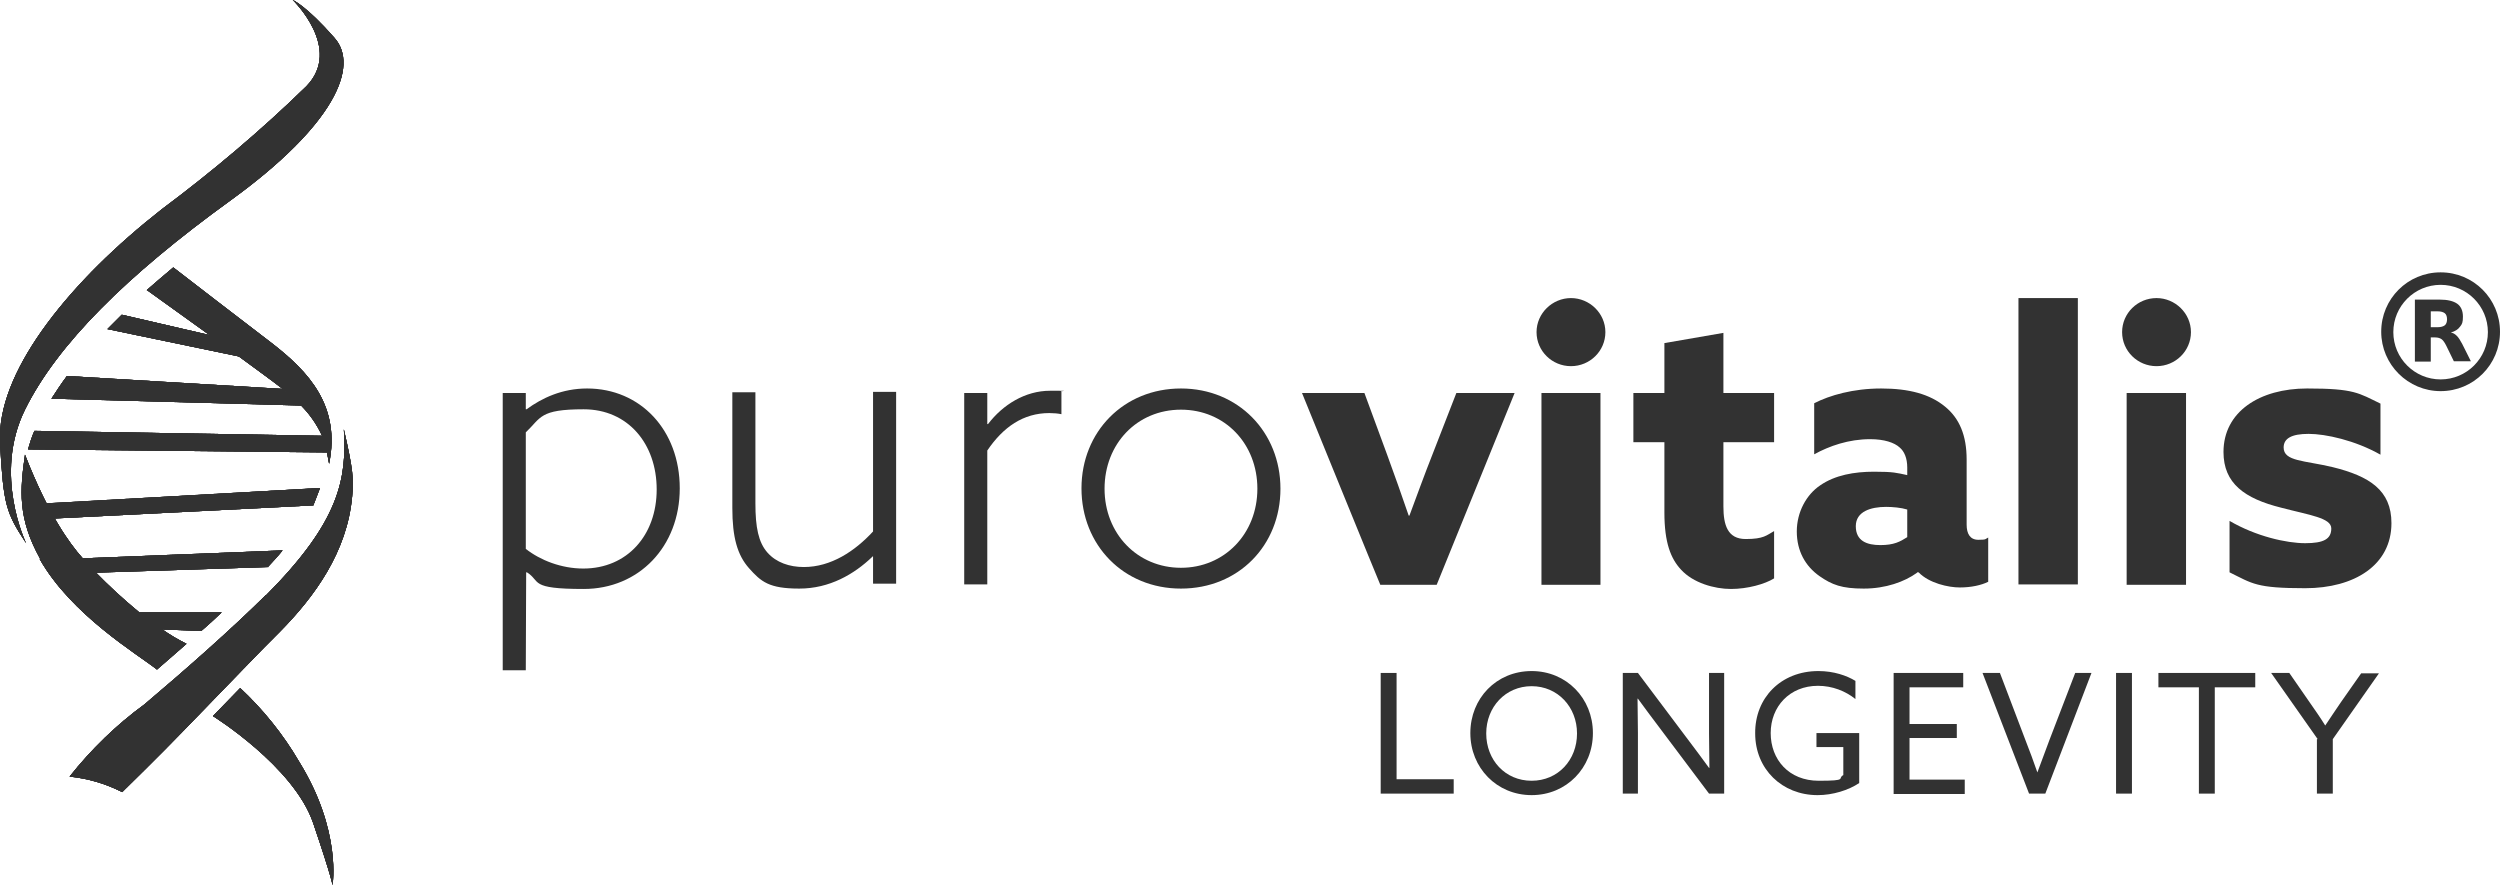 <svg xmlns="http://www.w3.org/2000/svg" xmlns:xlink="http://www.w3.org/1999/xlink" viewBox="0 0 660.9 234"><defs><style>      .cls-1 {        fill: #323232;      }      .cls-2 {        clip-path: url(#clippath-11);      }      .cls-3 {        clip-path: url(#clippath-10);      }      .cls-4 {        clip-path: url(#clippath-1);      }      .cls-5 {        clip-path: url(#clippath-3);      }      .cls-6 {        clip-path: url(#clippath-4);      }      .cls-7 {        clip-path: url(#clippath-2);      }      .cls-8 {        clip-path: url(#clippath-7);      }      .cls-9 {        clip-path: url(#clippath-6);      }      .cls-10 {        clip-path: url(#clippath-9);      }      .cls-11 {        clip-path: url(#clippath-8);      }      .cls-12 {        clip-path: url(#clippath-5);      }      .cls-13 {        clip-path: url(#clippath);      }    </style><clipPath id="clippath"><path class="cls-1" d="M39,76.8l16,11.5.5.3,7.6,5.6c4.9,3.6,9.3,6.8,11.6,8.6,1.7,1.3,3.3,2.8,4.8,4.3,2.3,2.3,4.2,5,5.6,8,.6,1.4,1,2.8,1.3,4.3l.6,3.2c3.1-15.2-5.3-24.3-15.3-32-8.4-6.4-21.5-16.5-25.9-19.9-2.4,2-4.7,4-7,6h.1Z"></path></clipPath><clipPath id="clippath-1"><path class="cls-1" d="M28.4,87l34.6,7.2,3.5.7-6-5.1-5-1.2-23.3-5.4c-1.3,1.3-2.5,2.5-3.7,3.7h0Z"></path></clipPath><clipPath id="clippath-2"><path class="cls-1" d="M13.7,105.4l65.7,1.8h1.2l-6-4.4-56.9-3.4c-1.5,2-2.8,4-4.1,6Z"></path></clipPath><clipPath id="clippath-3"><path class="cls-1" d="M7.4,118.8l79.1.8h.4l-1.5-4.4h-.4l-75.9-1.3c-.7,1.6-1.2,3.2-1.7,4.9h0Z"></path></clipPath><clipPath id="clippath-4"><polygon class="cls-1" points="11.5 133.1 10.3 133.2 12 137.1 13.8 137.1 82.8 133.6 82.8 133.6 83.1 132.9 84.6 129 11.5 133.1"></polygon></clipPath><clipPath id="clippath-5"><path class="cls-1" d="M21.6,147.6l-3.2.3,2.6,3.8,4.1-.3,45.7-1.5c1.4-1.5,2.8-3,3.9-4.4l-53,2.1h0Z"></path></clipPath><clipPath id="clippath-6"><path class="cls-1" d="M33.8,161.8l5.6,4.4,3.6.2,10.2.4c1.9-1.6,3.7-3.3,5.4-4.9h-22c0-.1-2.7-.1-2.7-.1h0Z"></path></clipPath><clipPath id="clippath-7"><path class="cls-1" d="M10.5,147.8c8.4,14.8,25.8,25.1,31,29.2,2.5-2.2,5.1-4.4,7.8-6.8-2.2-1.1-4.4-2.4-6.4-3.8-1.8-1.2-3.9-2.8-6.3-4.7-4-3.3-7.8-6.8-11.4-10.5l-1.2-1.3c-.8-.9-1.6-1.7-2.3-2.5-3.3-3.7-9-11.5-15.1-27.2-1.3,9.3-2,16.7,4,27.5h0Z"></path></clipPath><clipPath id="clippath-8"><path class="cls-1" d="M70.3,157.3c-9.5,9.4-21.8,20.2-32.1,28.9-7.4,5.4-14.1,11.9-19.8,19.1,4.9.5,9.6,1.9,13.9,4.1,0,0,10.4-10.2,15.8-15.8,11.2-11.5,21.9-22.7,25.9-26.6,9.1-9.2,17.8-21.1,19.1-35.8.4-4.4.3-6.9-2.2-17.7.8,13.1-1.1,24.3-20.5,43.8h-.1Z"></path></clipPath><clipPath id="clippath-9"><polygon class="cls-1" points="82.8 133.6 82.8 133.6 83 132.9 82.7 133.6 82.8 133.6"></polygon></clipPath><clipPath id="clippath-10"><path class="cls-1" d="M56.3,189.3s21.4,13.3,26.5,28.3c5.1,15,5.1,16.4,5.1,16.4,0,0,2.5-14.3-8.8-32.6-4.2-7.2-9.5-13.8-15.6-19.5l-7.2,7.4h0Z"></path></clipPath><clipPath id="clippath-11"><path class="cls-1" d="M77.4,0s13.3,12.8,3.6,22.8c-12,11.7-24.8,22.5-38.2,32.5C18.9,74,.2,97,0,115.2v1.8c.9,16.6,1.6,18.5,6.9,26.6,0,0-8.8-18.1-.3-35.3s26.8-35.4,54.3-55.3,34.2-35.5,27.5-43C80.9,1.4,77.4,0,77.4,0Z"></path></clipPath></defs><g><g id="b"><g id="c"><g id="d"><g id="e"><g id="f"><path class="cls-1" d="M139,177.2h-6.1v-73.3h6.1v4.3h.2c4.1-3,9.4-5.5,16-5.5,14.1,0,24.5,11,24.5,26.4s-10.8,26.6-25.4,26.6-11.2-2-15-4.4h-.2c0,.1-.1,25.9-.1,25.9h0ZM154.2,150.3c11.6,0,19.4-8.8,19.4-20.9s-7.6-21.2-19.3-21.2-11.2,2.2-15.3,6.1v30.8c3.8,3,9.4,5.2,15.2,5.2"></path><path class="cls-1" d="M230.6,147.2c-4.8,4.6-11.3,8.4-19.3,8.4s-10.1-1.8-13.3-5.4c-3.1-3.5-4.4-8.2-4.4-15.9v-30.6h6.1v29.4c0,6.3.8,10.3,3.2,13,2.3,2.6,5.8,3.8,9.6,3.8,7.2,0,13.5-4.2,18.3-9.4v-36.9h6.1v50.7h-6.1v-7.2h-.2q0,.1,0,0Z"></path><path class="cls-1" d="M254.9,103.9h6.1v8.2h.2c3.9-5.1,9.8-8.8,16.4-8.8s2.1,0,3,.3v5.9c-.9-.2-2.1-.3-3.2-.3-6.9,0-12.2,3.7-16.4,9.9v35.4h-6.1v-50.6h0Z"></path><path class="cls-1" d="M312.2,102.7c15.1,0,26.3,11.5,26.3,26.5s-11.1,26.4-26.3,26.4-26.3-11.5-26.3-26.5,11.2-26.4,26.3-26.4M312.2,150.1c11.5,0,20.2-9,20.2-20.9s-8.6-20.9-20.2-20.9-20.2,9-20.2,20.9,8.7,20.9,20.2,20.9"></path><path class="cls-1" d="M344.2,103.9h16.5l6,16.3c2,5.4,3.9,10.9,5.7,16.1h.2c1.9-5.1,4-10.9,6.1-16.2l6.3-16.2h15.4l-20.6,50.7h-14.9c-.1-.1-20.7-50.7-20.7-50.7h0Z"></path><path class="cls-1" d="M415.3,78.8c4.9,0,9.1,4,9.1,9s-4.1,9-9.1,9-9.1-4-9.1-9,4.2-9,9.1-9M407.5,103.9h15.6v50.7h-15.6v-50.7Z"></path><path class="cls-1" d="M469,152.9c-2.4,1.5-7,2.8-11.4,2.8s-10-1.6-13.2-5.1c-2.7-2.9-4.4-7.1-4.4-15.1v-18.6h-8.2v-13h8.2v-13.2l15.6-2.7v15.9h13.4v13h-13.4v17c0,4.9,1.1,8.6,5.9,8.6s5.5-1,7.5-2.1v12.5h0Z"></path><path class="cls-1" d="M506.8,151.4c-3.3,2.4-8.3,4.2-14.1,4.2s-8.4-1-11.7-3.3c-3.7-2.6-6-6.6-6-11.8s2.6-9.8,6.2-12.2c3.9-2.7,9-3.6,14.2-3.6s6,.3,8.8.9v-2c0-2.5-.8-4.3-2-5.3-1.4-1.3-4.1-2.2-7.8-2.2-5.7,0-10.8,1.8-14.8,4v-13.5c4.1-2.1,10.3-3.9,17.7-3.9s12.9,1.5,16.9,4.8c3.8,3.1,5.7,7.6,5.7,14v17.2c0,2.4.9,4,3.1,4s1.8-.2,2.6-.6v11.7c-1.8.9-4.5,1.5-7.5,1.5s-8.1-1.1-10.9-4h-.4ZM504.2,134.7c-1.6-.5-3.9-.7-5.6-.7-4,0-8,1.2-8,5.1s2.9,5,6.5,5,5.2-.9,7.1-2.1v-7.3h0Z"></path><rect class="cls-1" x="533.6" y="78.8" width="15.7" height="75.7"></rect><path class="cls-1" d="M570.1,78.8c4.9,0,9.1,4,9.1,9s-4.1,9-9.1,9-9.1-4-9.1-9,4.1-9,9.1-9M562.2,103.9h15.7v50.7h-15.7v-50.7Z"></path><path class="cls-1" d="M589.4,137.7c7,4.1,15.1,5.9,20,5.9s6.9-1.1,6.9-3.9-5.7-3.5-13.3-5.5c-9.6-2.4-15.2-6.4-15.2-14.7,0-10.7,9.6-16.8,22.1-16.8s13.6,1.2,19.4,4v13.5c-6.7-3.8-14.5-5.5-19-5.5s-6.6,1.2-6.6,3.6c0,3.7,5.5,3.4,13,5.2,9.7,2.4,15.5,6.1,15.5,14.8,0,11.1-9.8,17.2-22.8,17.2s-13.9-1.2-20-4.2v-13.6h0Z"></path></g><g id="g"><path class="cls-1" d="M365,177.9h4.2v28.1h15.1v3.8h-19.3v-31.9h0Z"></path><path class="cls-1" d="M404.9,177.4c9.2,0,16.2,7.2,16.2,16.4s-7,16.4-16.2,16.4-16.2-7.2-16.2-16.4,6.9-16.4,16.2-16.4ZM404.9,206.4c7,0,12-5.5,12-12.5s-5.1-12.5-12-12.5-12,5.5-12,12.5,5,12.5,12,12.5Z"></path><path class="cls-1" d="M429,209.8v-31.9h4l13.3,17.7c1.8,2.4,3.7,4.9,5.5,7.4h.1c0-2.8-.1-6-.1-9.1v-16h4v31.9h-4l-13.3-17.7c-1.8-2.4-3.7-4.9-5.5-7.4h-.1c0,2.8.1,6,.1,9.1v16h-4Z"></path><path class="cls-1" d="M480.7,177.4c4.1,0,7.5,1.2,9.8,2.6v4.8c-2.6-2.1-6.1-3.5-9.9-3.5-7.5,0-12.5,5.5-12.5,12.5s4.8,12.6,12.7,12.6,4.8-.6,6.5-1.5v-7.4h-7.1v-3.7h11.3v13.2c-2.8,1.9-7,3.2-11,3.2-9.4,0-16.5-6.9-16.5-16.3-.1-9.4,6.8-16.5,16.7-16.5h0Z"></path><path class="cls-1" d="M500.6,177.9h18.4v3.8h-14.2v9.7h12.5v3.7h-12.5v11h14.6v3.8h-18.8v-32h0Z"></path><path class="cls-1" d="M524.2,177.9h4.5l6.8,17.9c1.1,2.8,2.1,5.5,3.1,8.4h0c1.1-2.9,2.1-5.7,3.2-8.6l6.8-17.7h4.3l-12.2,31.9h-4.3l-12.3-31.9h0Z"></path><path class="cls-1" d="M559.4,177.9h4.2v31.9h-4.2v-31.9Z"></path><path class="cls-1" d="M581.3,181.7h-10.7v-3.8h25.6v3.8h-10.7v28.1h-4.2v-28.1h0Z"></path><path class="cls-1" d="M612.7,195.4l-12.3-17.5h4.8l5.4,7.8c1.4,2,2.8,4,4.1,6.1h0c1.3-2,2.7-4,4.1-6.1l5.4-7.7h4.7l-12.2,17.4v14.4h-4.2v-14.4h.1Z"></path></g><path class="cls-1" d="M39,76.8l16,11.5.5.3,7.6,5.6c4.9,3.6,9.3,6.8,11.6,8.6,1.7,1.3,3.3,2.8,4.8,4.3,2.3,2.3,4.2,5,5.6,8,.6,1.4,1,2.8,1.3,4.3l.6,3.2c3.1-15.2-5.3-24.3-15.3-32-8.4-6.4-21.5-16.5-25.9-19.9-2.4,2-4.7,4-7,6"></path><path class="cls-1" d="M39,76.8l16,11.5.5.3,7.6,5.6c4.9,3.6,9.3,6.8,11.6,8.6,1.7,1.3,3.3,2.8,4.8,4.3,2.3,2.3,4.2,5,5.6,8,.6,1.4,1,2.8,1.3,4.3l.6,3.2c3.1-15.2-5.3-24.3-15.3-32-8.4-6.4-21.5-16.5-25.9-19.9-2.4,2-4.7,4-7,6"></path><path class="cls-1" d="M39,76.8l16,11.5.5.3,7.6,5.6c4.9,3.6,9.3,6.8,11.6,8.6,1.7,1.3,3.3,2.8,4.8,4.3,2.3,2.3,4.2,5,5.6,8,.6,1.4,1,2.8,1.3,4.3l.6,3.2c3.1-15.2-5.3-24.3-15.3-32-8.4-6.4-21.5-16.5-25.9-19.9-2.4,2-4.7,4-7,6"></path><g><path class="cls-1" d="M39,76.8l16,11.5.5.3,7.6,5.6c4.9,3.6,9.3,6.8,11.6,8.6,1.7,1.3,3.3,2.8,4.8,4.3,2.3,2.3,4.2,5,5.6,8,.6,1.4,1,2.8,1.3,4.3l.6,3.2c3.1-15.2-5.3-24.3-15.3-32-8.4-6.4-21.5-16.5-25.9-19.9-2.4,2-4.7,4-7,6h.1Z"></path><g class="cls-13"><rect class="cls-1" x="36.5" y="68.5" width="56.1" height="56.7" transform="translate(-9.1 6.7) rotate(-5.6)"></rect></g></g><path class="cls-1" d="M28.4,87l34.6,7.2,3.5.7-6-5.1-5-1.2-23.3-5.4c-1.3,1.3-2.5,2.5-3.7,3.7"></path><path class="cls-1" d="M28.4,87l34.6,7.2,3.5.7-6-5.1-5-1.2-23.3-5.4c-1.3,1.3-2.5,2.5-3.7,3.7"></path><path class="cls-1" d="M28.4,87l34.6,7.2,3.5.7-6-5.1-5-1.2-23.3-5.4c-1.3,1.3-2.5,2.5-3.7,3.7"></path><g><path class="cls-1" d="M28.4,87l34.6,7.2,3.5.7-6-5.1-5-1.2-23.3-5.4c-1.3,1.3-2.5,2.5-3.7,3.7h0Z"></path><g class="cls-4"><rect class="cls-1" x="27.9" y="81.5" width="39" height="15.3" transform="translate(-8.4 5) rotate(-5.6)"></rect></g></g><path class="cls-1" d="M13.7,105.4l65.7,1.8h1.2l-6-4.4-56.9-3.4c-1.5,2-2.8,4-4.1,6"></path><path class="cls-1" d="M13.7,105.4l65.7,1.8h1.2l-6-4.4-56.9-3.4c-1.5,2-2.8,4-4.1,6"></path><path class="cls-1" d="M13.7,105.4l65.7,1.8h1.2l-6-4.4-56.9-3.4c-1.5,2-2.8,4-4.1,6"></path><g><path class="cls-1" d="M13.7,105.4l65.7,1.8h1.2l-6-4.4-56.9-3.4c-1.5,2-2.8,4-4.1,6Z"></path><g class="cls-7"><rect class="cls-1" x="13.4" y="96.2" width="67.4" height="14.2" transform="translate(-9.8 5.1) rotate(-5.6)"></rect></g></g><path class="cls-1" d="M7.4,118.8l79.1.8h.4l-1.5-4.4h-.4l-75.9-1.3c-.7,1.6-1.2,3.2-1.7,4.9"></path><path class="cls-1" d="M7.4,118.8l79.1.8h.4l-1.5-4.4h-.4l-75.9-1.3c-.7,1.6-1.2,3.2-1.7,4.9"></path><path class="cls-1" d="M7.4,118.8l79.1.8h.4l-1.5-4.4h-.4l-75.9-1.3c-.7,1.6-1.2,3.2-1.7,4.9"></path><g><path class="cls-1" d="M7.4,118.8l79.1.8h.4l-1.5-4.4h-.4l-75.9-1.3c-.7,1.6-1.2,3.2-1.7,4.9h0Z"></path><g class="cls-5"><rect class="cls-1" x="7.7" y="110.5" width="79.9" height="13.4" transform="translate(-11.4 5.3) rotate(-5.7)"></rect></g></g><polygon class="cls-1" points="11.5 133.2 10.3 133.2 12 137.2 13.8 137.1 82.8 133.6 82.8 133.6 83.1 132.9 84.6 129 11.5 133.2"></polygon><polygon class="cls-1" points="11.5 133.1 10.3 133.2 12 137.1 13.8 137.1 82.8 133.6 82.8 133.6 83.1 132.9 84.6 129 11.5 133.1"></polygon><polygon class="cls-1" points="11.5 133.1 10.3 133.2 12 137.1 13.8 137.1 82.8 133.6 82.8 133.6 83.1 132.9 84.6 129 11.5 133.1"></polygon><g><polygon class="cls-1" points="11.5 133.1 10.3 133.2 12 137.1 13.8 137.1 82.8 133.6 82.8 133.6 83.1 132.9 84.6 129 11.5 133.1"></polygon><g class="cls-6"><rect class="cls-1" x="10.1" y="125.5" width="74.8" height="15.3" transform="translate(-12.7 5.2) rotate(-5.6)"></rect></g></g><path class="cls-1" d="M21.6,147.6l-3.2.3,2.6,3.8,4.1-.3,45.7-1.5c1.4-1.5,2.8-3,3.9-4.4l-53,2.1h0Z"></path><path class="cls-1" d="M21.6,147.6l-3.2.3,2.6,3.8,4.1-.3,45.7-1.5c1.4-1.5,2.8-3,3.9-4.4l-53,2.1h0Z"></path><path class="cls-1" d="M21.6,147.6l-3.2.3,2.6,3.8,4.1-.3,45.7-1.5c1.4-1.5,2.8-3,3.9-4.4l-53,2.1h0Z"></path><g><path class="cls-1" d="M21.6,147.6l-3.2.3,2.6,3.8,4.1-.3,45.7-1.5c1.4-1.5,2.8-3,3.9-4.4l-53,2.1h0Z"></path><g class="cls-12"><rect class="cls-1" x="18.2" y="142.7" width="56.6" height="11.5" transform="translate(-14.2 5.2) rotate(-5.6)"></rect></g></g><path class="cls-1" d="M33.8,161.8l5.6,4.4,3.6.2,10.2.4c1.9-1.6,3.7-3.3,5.4-4.9h-22c0-.1-2.7-.1-2.7-.1h0Z"></path><path class="cls-1" d="M33.8,161.8l5.6,4.4,3.6.2,10.2.4c1.9-1.6,3.7-3.3,5.4-4.9h-22c0-.1-2.7-.1-2.7-.1h0Z"></path><path class="cls-1" d="M33.8,161.8l5.6,4.4,3.6.2,10.2.4c1.9-1.6,3.7-3.3,5.4-4.9h-22c0-.1-2.7-.1-2.7-.1h0Z"></path><g><path class="cls-1" d="M33.8,161.8l5.6,4.4,3.6.2,10.2.4c1.9-1.6,3.7-3.3,5.4-4.9h-22c0-.1-2.7-.1-2.7-.1h0Z"></path><g class="cls-9"><rect class="cls-1" x="33.6" y="160.6" width="25" height="7.5" transform="translate(-15.7 5.2) rotate(-5.6)"></rect></g></g><path class="cls-1" d="M10.5,147.8c8.4,14.8,25.8,25.1,31,29.2,2.5-2.2,5.1-4.4,7.8-6.8-2.2-1.1-4.4-2.4-6.4-3.8-1.8-1.2-3.9-2.8-6.3-4.7-4-3.3-7.8-6.8-11.4-10.5l-1.2-1.3c-.8-.9-1.6-1.7-2.3-2.5-3.3-3.7-9-11.5-15.1-27.2-1.3,9.3-2,16.7,4,27.5"></path><path class="cls-1" d="M10.5,147.8c8.4,14.8,25.8,25.1,31,29.2,2.5-2.2,5.1-4.4,7.8-6.8-2.2-1.1-4.4-2.4-6.4-3.8-1.8-1.2-3.9-2.8-6.3-4.7-4-3.3-7.8-6.8-11.4-10.5l-1.2-1.3c-.8-.9-1.6-1.7-2.3-2.5-3.3-3.7-9-11.5-15.1-27.2-1.3,9.3-2,16.7,4,27.5"></path><path class="cls-1" d="M10.5,147.8c8.4,14.8,25.8,25.1,31,29.2,2.5-2.2,5.1-4.4,7.8-6.8-2.2-1.1-4.4-2.4-6.4-3.8-1.8-1.2-3.9-2.8-6.3-4.7-4-3.3-7.8-6.8-11.4-10.5l-1.2-1.3c-.8-.9-1.6-1.7-2.3-2.5-3.3-3.7-9-11.5-15.1-27.2-1.3,9.3-2,16.7,4,27.5"></path><g><path class="cls-1" d="M10.5,147.8c8.4,14.8,25.8,25.1,31,29.2,2.5-2.2,5.1-4.4,7.8-6.8-2.2-1.1-4.4-2.4-6.4-3.8-1.8-1.2-3.9-2.8-6.3-4.7-4-3.3-7.8-6.8-11.4-10.5l-1.2-1.3c-.8-.9-1.6-1.7-2.3-2.5-3.3-3.7-9-11.5-15.1-27.2-1.3,9.3-2,16.7,4,27.5h0Z"></path><g class="cls-8"><rect class="cls-1" x="1.9" y="118.3" width="50" height="60.8" transform="translate(-14.3 3.3) rotate(-5.6)"></rect></g></g><path class="cls-1" d="M70.3,157.3c-9.5,9.4-21.8,20.2-32.1,28.9-7.4,5.4-14.1,11.9-19.8,19.1,4.9.5,9.6,1.9,13.9,4.1,0,0,10.4-10.2,15.8-15.8,11.2-11.5,21.9-22.7,25.9-26.6,9.1-9.2,17.8-21.1,19.1-35.8.4-4.4.3-6.9-2.2-17.7.8,13.1-1.1,24.3-20.5,43.8"></path><path class="cls-1" d="M70.3,157.3c-9.5,9.4-21.8,20.2-32.1,28.9-7.4,5.4-14.1,11.9-19.8,19.1,4.9.5,9.6,1.9,13.9,4.1,0,0,10.4-10.2,15.8-15.8,11.2-11.5,21.9-22.7,25.9-26.6,9.1-9.2,17.8-21.1,19.1-35.8.4-4.4.3-6.9-2.2-17.7.8,13.1-1.1,24.3-20.5,43.8"></path><path class="cls-1" d="M70.3,157.3c-9.5,9.4-21.8,20.2-32.1,28.9-7.4,5.4-14.1,11.9-19.8,19.1,4.9.5,9.6,1.9,13.9,4.1,0,0,10.4-10.2,15.8-15.8,11.2-11.5,21.9-22.7,25.9-26.6,9.1-9.2,17.8-21.1,19.1-35.8.4-4.4.3-6.9-2.2-17.7.8,13.1-1.1,24.3-20.5,43.8"></path><g><path class="cls-1" d="M70.3,157.3c-9.5,9.4-21.8,20.2-32.1,28.9-7.4,5.4-14.1,11.9-19.8,19.1,4.9.5,9.6,1.9,13.9,4.1,0,0,10.4-10.2,15.8-15.8,11.2-11.5,21.9-22.7,25.9-26.6,9.1-9.2,17.8-21.1,19.1-35.8.4-4.4.3-6.9-2.2-17.7.8,13.1-1.1,24.3-20.5,43.8h-.1Z"></path><g class="cls-11"><rect class="cls-1" x="14" y="110.1" width="83.9" height="102.8" transform="translate(-15.4 6.2) rotate(-5.6)"></rect></g></g><path class="cls-1" d="M82.8,133.6h0l.3-.7-.3.7"></path><polyline class="cls-1" points="82.8 133.6 82.8 133.6 83 132.9 82.7 133.6"></polyline><polyline class="cls-1" points="82.8 133.6 82.8 133.6 83 132.9 82.7 133.6"></polyline><g><polygon class="cls-1" points="82.8 133.6 82.8 133.6 83 132.9 82.7 133.6 82.8 133.6"></polygon><g class="cls-10"><rect class="cls-1" x="82.7" y="132.9" width=".4" height=".8" transform="translate(-12.5 8.7) rotate(-5.6)"></rect></g></g><path class="cls-1" d="M56.3,189.3s21.4,13.3,26.5,28.3c5.1,15,5.1,16.4,5.1,16.4,0,0,2.5-14.3-8.8-32.6-4.2-7.2-9.5-13.8-15.6-19.5l-7.2,7.4h0Z"></path><path class="cls-1" d="M56.3,189.3s21.4,13.3,26.5,28.3c5.1,15,5.1,16.4,5.1,16.4,0,0,2.5-14.3-8.8-32.6-4.2-7.2-9.5-13.8-15.6-19.5l-7.2,7.4h0Z"></path><path class="cls-1" d="M56.3,189.3s21.4,13.3,26.5,28.3c5.1,15,5.1,16.4,5.1,16.4,0,0,2.5-14.3-8.8-32.6-4.2-7.2-9.5-13.8-15.6-19.5l-7.2,7.4h0Z"></path><g><path class="cls-1" d="M56.3,189.3s21.4,13.3,26.5,28.3c5.1,15,5.1,16.4,5.1,16.4,0,0,2.5-14.3-8.8-32.6-4.2-7.2-9.5-13.8-15.6-19.5l-7.2,7.4h0Z"></path><g class="cls-3"><rect class="cls-1" x="53.9" y="180.5" width="39" height="55.2" transform="translate(-19.8 8.1) rotate(-5.6)"></rect></g></g><path class="cls-1" d="M77.4,0s13.3,12.8,3.6,22.8c-12,11.7-24.8,22.5-38.2,32.5C18.9,74,.2,97,0,115.2v1.8c.9,16.6,1.6,18.5,6.9,26.6,0,0-8.8-18.1-.3-35.3s26.8-35.4,54.3-55.3c27.5-19.9,34.2-35.5,27.5-43C80.9,1.5,77.4,0,77.4,0Z"></path><path class="cls-1" d="M77.4,0s13.3,12.8,3.6,22.8c-12,11.7-24.8,22.5-38.2,32.5C18.9,74,.2,97,0,115.2v1.8c.9,16.6,1.6,18.5,6.9,26.6,0,0-8.8-18.1-.3-35.3s26.8-35.4,54.3-55.3c27.5-19.9,34.2-35.5,27.5-43C80.9,1.5,77.4,0,77.4,0Z"></path><path class="cls-1" d="M77.4,0s13.3,12.8,3.6,22.8c-12,11.7-24.8,22.5-38.2,32.5C18.9,74,.2,97,0,115.2v1.8c.9,16.6,1.6,18.5,6.9,26.6,0,0-8.8-18.1-.3-35.3s26.8-35.4,54.3-55.3c27.5-19.9,34.2-35.5,27.5-43C80.9,1.5,77.4,0,77.4,0Z"></path><g><path class="cls-1" d="M77.4,0s13.3,12.8,3.6,22.8c-12,11.7-24.8,22.5-38.2,32.5C18.9,74,.2,97,0,115.2v1.8c.9,16.6,1.6,18.5,6.9,26.6,0,0-8.8-18.1-.3-35.3s26.8-35.4,54.3-55.3,34.2-35.5,27.5-43C80.9,1.4,77.4,0,77.4,0Z"></path><g class="cls-2"><rect class="cls-1" x="-8.5" y="-4.3" width="110.5" height="152.4" transform="translate(-6.7 4.9) rotate(-5.6)"></rect></g></g><g id="t"><path class="cls-1" d="M645.2,103.4c-8.6,0-15.7-7-15.7-15.7s7-15.7,15.7-15.7,15.7,7,15.7,15.7-7,15.7-15.7,15.7ZM645.2,75.3c-6.9,0-12.5,5.6-12.5,12.5s5.6,12.5,12.5,12.5,12.5-5.6,12.5-12.5-5.6-12.5-12.5-12.5Z"></path><path class="cls-1" d="M644.4,86.5c.9,0,1.5-.2,1.9-.5.4-.3.6-.9.6-1.6s-.2-1.3-.6-1.6c-.4-.3-1-.5-1.9-.5h-1.8v4.2h1.8M642.6,89.4v6.2h-4.2v-16.4h6.5c2.2,0,3.7.4,4.7,1.1,1,.7,1.5,1.9,1.5,3.4s-.2,2-.8,2.7c-.5.7-1.3,1.2-2.4,1.5.6.1,1.1.4,1.6.9.5.5.9,1.2,1.4,2.1l2.3,4.6h-4.5l-2-4.1c-.4-.8-.8-1.4-1.2-1.7-.4-.3-1-.5-1.7-.5h-1.2"></path></g></g></g></g></g></g></svg>